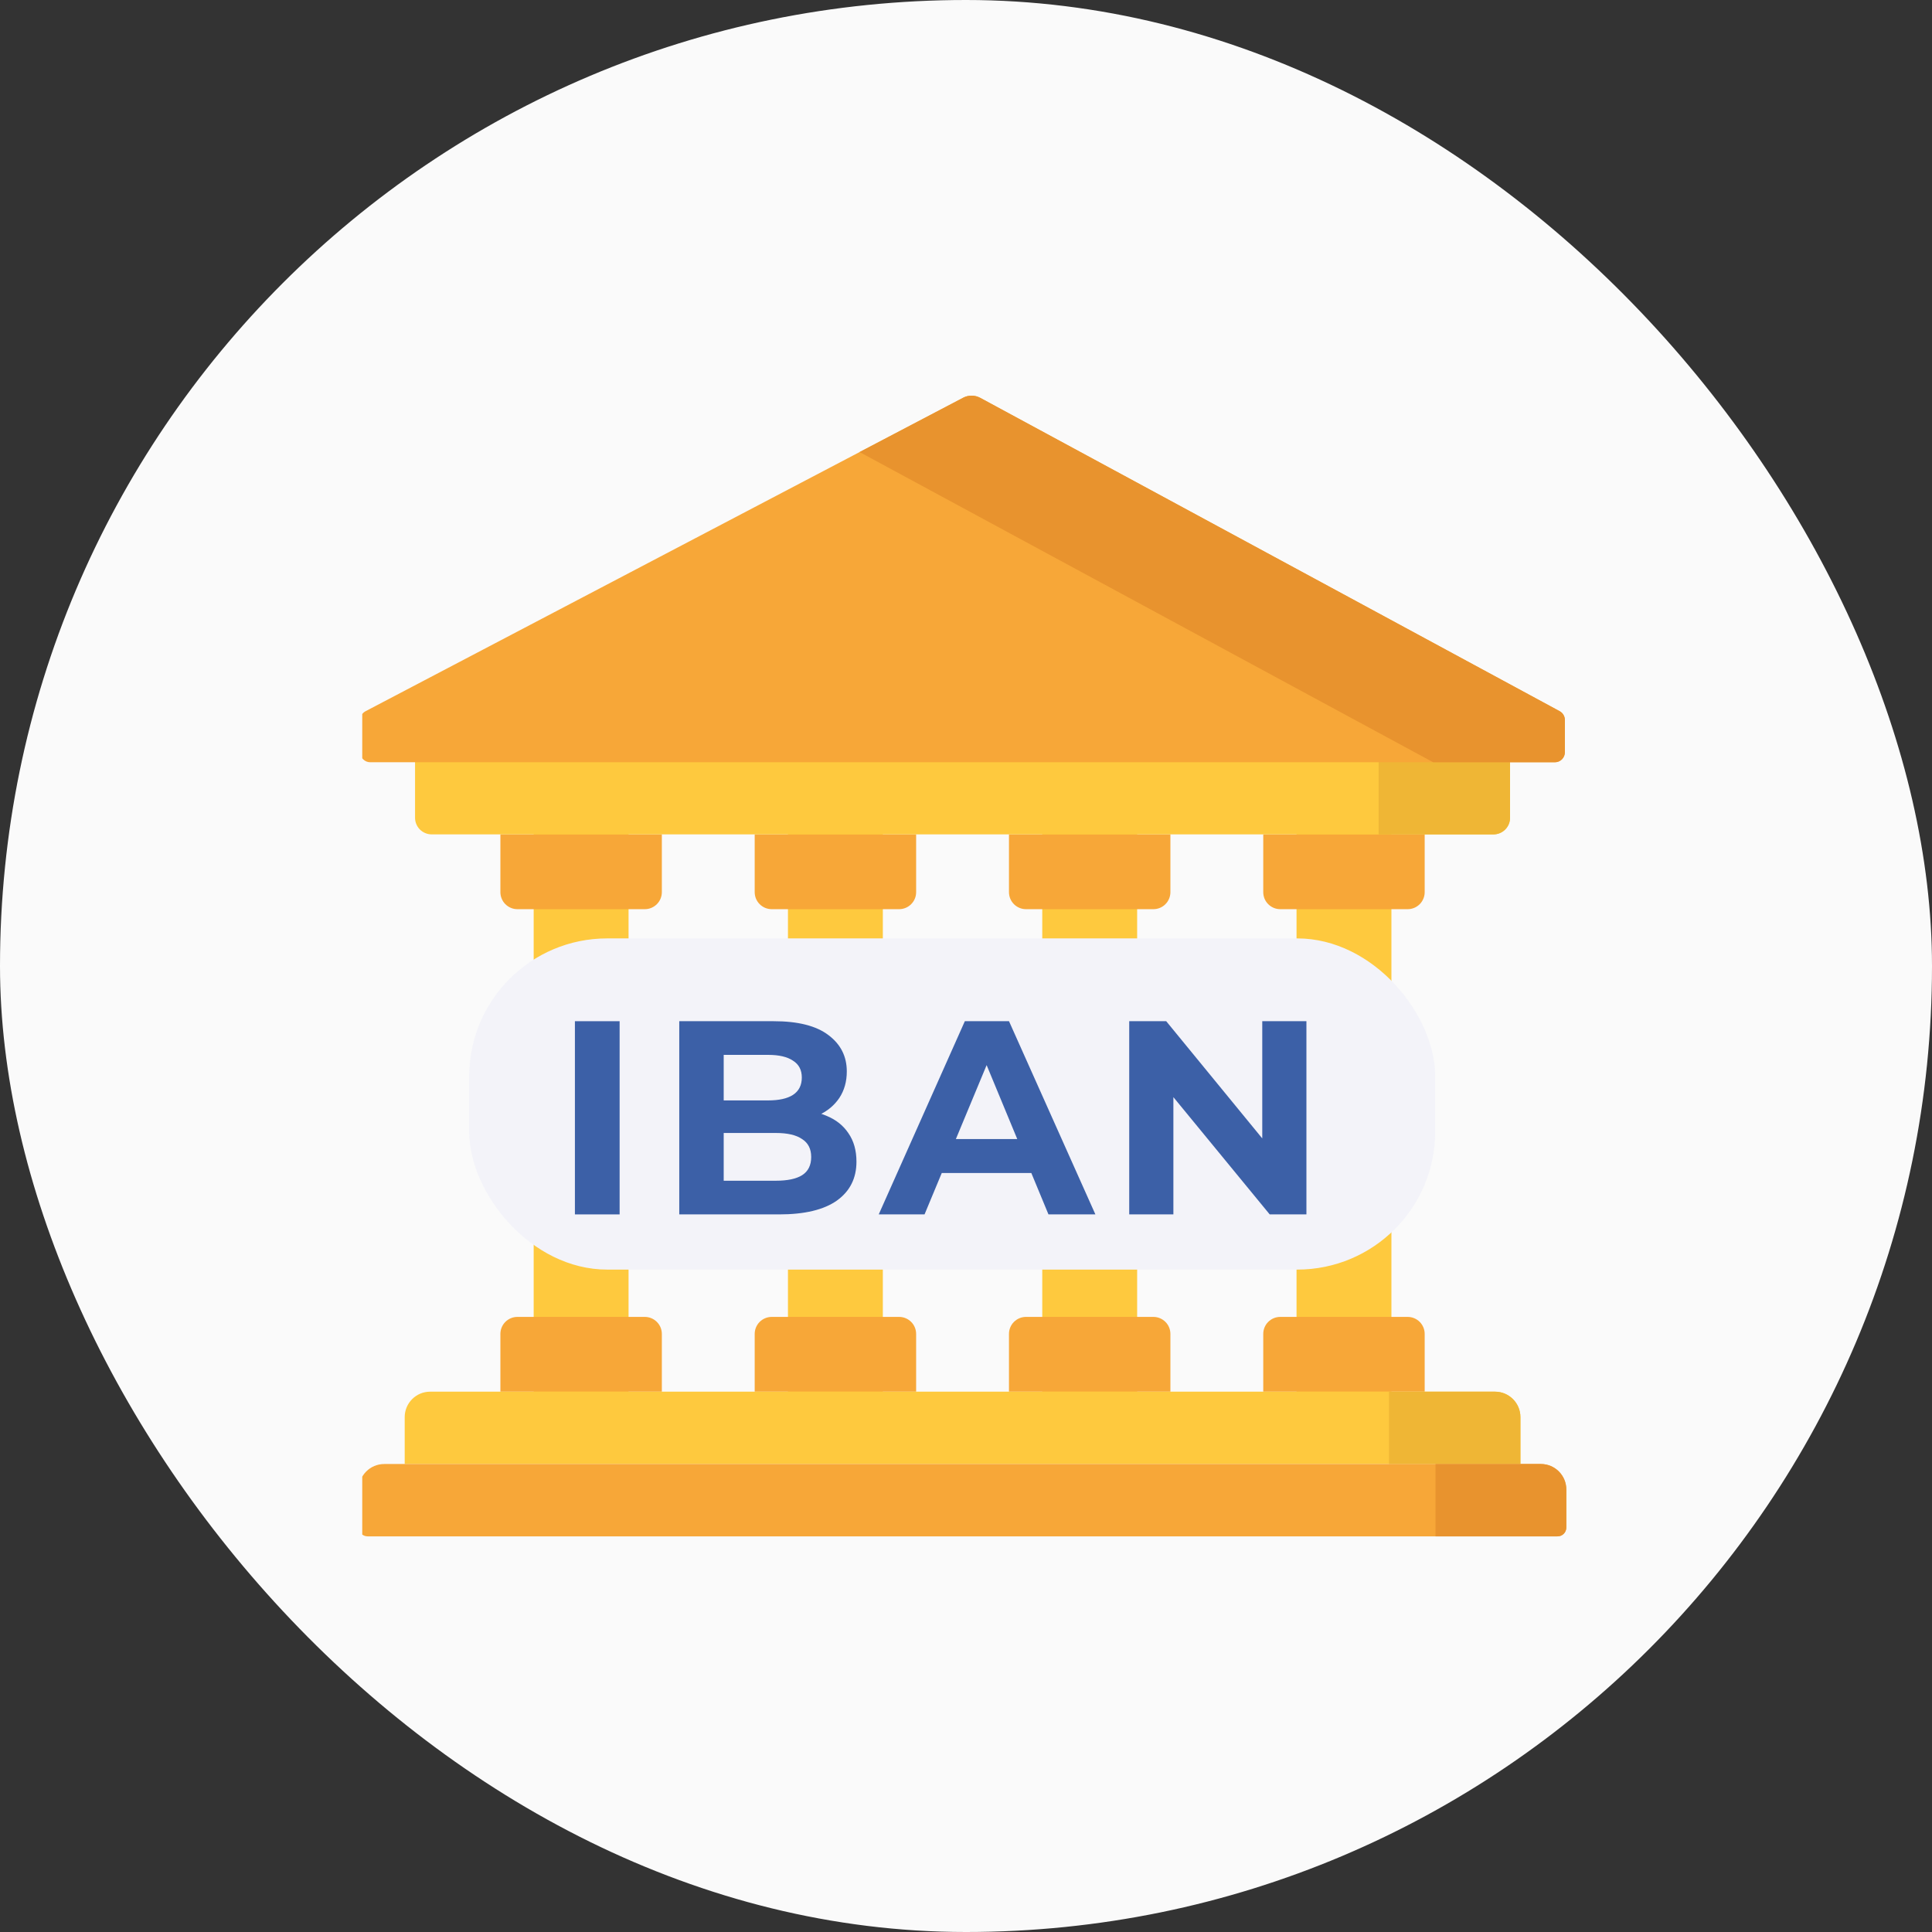 <?xml version="1.0" encoding="UTF-8"?>
<svg xmlns="http://www.w3.org/2000/svg" width="70" height="70" viewBox="0 0 70 70" fill="none">
  <rect x="0" y="0" width="70" height="70" fill="#333333" stroke="none"/>
  <rect width="70" height="70" rx="35" fill="#FAFAFA"></rect>
  <g clip-path="url(#clip0_755_1536)">
    <path d="M28.549 29.37H31.987V51.235H28.549V29.37Z" fill="#FEC93E"></path>
    <path d="M32.577 32.941H27.96C27.797 32.941 27.64 32.876 27.524 32.76C27.409 32.645 27.344 32.488 27.344 32.324V30.231H33.193V32.324C33.193 32.405 33.178 32.485 33.147 32.56C33.116 32.635 33.07 32.703 33.013 32.76C32.956 32.817 32.888 32.863 32.813 32.894C32.738 32.925 32.658 32.941 32.577 32.941ZM33.193 50.423H27.344V48.331C27.344 48.167 27.409 48.01 27.524 47.895C27.64 47.779 27.797 47.714 27.96 47.714H32.577C32.741 47.714 32.897 47.779 33.013 47.895C33.129 48.01 33.193 48.167 33.193 48.331V50.423Z" fill="#F7A738"></path>
    <path d="M37.763 29.37H41.201V51.235H37.763V29.37Z" fill="#FEC93E"></path>
    <path d="M41.79 32.941H37.173C37.01 32.941 36.853 32.876 36.737 32.76C36.622 32.645 36.557 32.488 36.557 32.324V30.231H42.406V32.324C42.406 32.405 42.39 32.485 42.359 32.56C42.328 32.635 42.283 32.703 42.226 32.76C42.169 32.817 42.101 32.863 42.026 32.894C41.951 32.925 41.871 32.941 41.79 32.941ZM42.406 50.423H36.557V48.331C36.557 48.167 36.622 48.01 36.737 47.895C36.853 47.779 37.01 47.714 37.173 47.714H41.79C41.953 47.714 42.11 47.779 42.226 47.895C42.341 48.01 42.406 48.167 42.406 48.331V50.423Z" fill="#F7A738"></path>
    <path d="M46.976 29.37H50.414V51.235H46.976V29.37Z" fill="#FEC93E"></path>
    <path d="M51.003 32.941H46.386C46.222 32.941 46.066 32.876 45.95 32.76C45.834 32.645 45.77 32.488 45.77 32.324V30.231H51.619V32.324C51.619 32.405 51.603 32.485 51.572 32.56C51.541 32.635 51.496 32.703 51.439 32.76C51.382 32.817 51.314 32.863 51.239 32.894C51.164 32.925 51.084 32.941 51.003 32.941ZM51.619 50.423H45.77V48.331C45.77 48.167 45.834 48.01 45.95 47.895C46.066 47.779 46.222 47.714 46.386 47.714H51.003C51.166 47.714 51.323 47.779 51.439 47.895C51.554 48.01 51.619 48.167 51.619 48.331V50.423Z" fill="#F7A738"></path>
    <path d="M19.336 29.37H22.774V51.235H19.336V29.37Z" fill="#FEC93E"></path>
    <path d="M23.363 32.941H18.746C18.665 32.941 18.585 32.925 18.51 32.894C18.436 32.863 18.368 32.817 18.31 32.76C18.253 32.703 18.208 32.635 18.177 32.56C18.146 32.485 18.13 32.405 18.13 32.324V30.231H23.98V32.324C23.98 32.405 23.964 32.485 23.933 32.56C23.902 32.635 23.856 32.703 23.799 32.76C23.742 32.817 23.674 32.863 23.599 32.894C23.524 32.925 23.444 32.941 23.363 32.941ZM23.98 50.423H18.13V48.331C18.13 48.167 18.195 48.01 18.31 47.895C18.426 47.779 18.583 47.714 18.746 47.714H23.363C23.527 47.714 23.683 47.779 23.799 47.895C23.915 48.01 23.98 48.167 23.98 48.331V50.423Z" fill="#F7A738"></path>
    <path d="M54.11 30.231H15.64C15.481 30.231 15.328 30.168 15.214 30.055C15.102 29.942 15.038 29.789 15.038 29.629V27.055C15.038 26.976 15.054 26.898 15.084 26.825C15.114 26.752 15.159 26.686 15.214 26.63C15.271 26.574 15.337 26.529 15.41 26.499C15.483 26.469 15.561 26.453 15.64 26.453H54.11C54.189 26.453 54.267 26.469 54.34 26.499C54.414 26.529 54.48 26.574 54.536 26.63C54.592 26.686 54.636 26.752 54.667 26.825C54.697 26.898 54.712 26.976 54.712 27.055V29.629C54.712 29.708 54.697 29.786 54.667 29.86C54.636 29.933 54.592 29.999 54.536 30.055C54.48 30.111 54.414 30.155 54.341 30.186C54.267 30.216 54.189 30.231 54.11 30.231Z" fill="#FEC93E"></path>
    <path d="M54.11 26.453H49.951V30.232H54.11C54.269 30.232 54.423 30.168 54.536 30.055C54.649 29.942 54.712 29.789 54.712 29.629V27.056C54.712 26.977 54.697 26.898 54.666 26.825C54.636 26.752 54.592 26.686 54.536 26.63C54.48 26.574 54.413 26.529 54.34 26.499C54.267 26.469 54.189 26.453 54.11 26.453Z" fill="#EFB635"></path>
    <path d="M55.088 53.044H14.663V51.345C14.663 50.836 15.075 50.423 15.584 50.423H54.166C54.675 50.423 55.088 50.836 55.088 51.345V53.044H55.088Z" fill="#FEC93E"></path>
    <path d="M54.166 50.423H50.326V53.044H55.087V51.345C55.087 50.836 54.675 50.423 54.166 50.423Z" fill="#EFB635"></path>
    <path d="M56.433 55.665H13.316C13.233 55.665 13.152 55.632 13.093 55.572C13.033 55.513 13 55.433 13 55.349V53.966C13 53.457 13.412 53.044 13.921 53.044H55.829C56.337 53.044 56.75 53.457 56.75 53.966V55.349C56.75 55.433 56.717 55.513 56.657 55.572C56.598 55.632 56.517 55.665 56.433 55.665Z" fill="#F7A738"></path>
    <path d="M55.828 53.044H52.011V55.665H56.433C56.475 55.665 56.516 55.657 56.554 55.641C56.593 55.625 56.627 55.602 56.657 55.572C56.686 55.543 56.71 55.508 56.725 55.47C56.741 55.431 56.75 55.39 56.75 55.349V53.966C56.75 53.457 56.337 53.044 55.828 53.044Z" fill="#E8932E"></path>
    <path d="M34.898 14.41L13.246 25.768C13.187 25.799 13.138 25.845 13.103 25.902C13.069 25.959 13.051 26.024 13.051 26.091V27.254C13.051 27.351 13.089 27.443 13.158 27.512C13.226 27.58 13.319 27.618 13.415 27.618H56.335C56.431 27.618 56.524 27.58 56.592 27.512C56.661 27.443 56.699 27.351 56.699 27.254V26.088C56.699 26.022 56.681 25.957 56.648 25.901C56.614 25.845 56.566 25.798 56.508 25.767L35.515 14.414C35.42 14.363 35.314 14.336 35.207 14.335C35.099 14.334 34.993 14.36 34.898 14.41Z" fill="#F7A738"></path>
    <path d="M56.508 25.767L35.514 14.414C35.42 14.363 35.314 14.336 35.206 14.335C35.099 14.334 34.993 14.36 34.898 14.41L31.144 16.379L51.926 27.618H56.334C56.382 27.618 56.43 27.609 56.474 27.591C56.518 27.572 56.558 27.545 56.592 27.512C56.626 27.478 56.653 27.438 56.671 27.393C56.689 27.349 56.699 27.302 56.699 27.254V26.087C56.699 26.022 56.681 25.957 56.647 25.901C56.614 25.844 56.566 25.798 56.508 25.767Z" fill="#E8932E"></path>
    <rect x="17" y="34" width="35" height="12" rx="5" fill="#F3F3F9"></rect>
    <path d="M40.914 44V37H42.254L46.384 42.04H45.734V37H47.334V44H46.004L41.864 38.96H42.514V44H40.914Z" fill="#3C60A7"></path>
    <path d="M31.838 44L34.958 37H36.558L39.688 44H37.988L35.428 37.82H36.068L33.498 44H31.838ZM33.398 42.5L33.828 41.27H37.428L37.868 42.5H33.398Z" fill="#3C60A7"></path>
    <path d="M24.611 44V37H28.031C28.911 37 29.571 37.167 30.011 37.5C30.458 37.833 30.681 38.273 30.681 38.82C30.681 39.187 30.591 39.507 30.411 39.78C30.231 40.047 29.985 40.253 29.671 40.4C29.358 40.547 28.998 40.62 28.591 40.62L28.781 40.21C29.221 40.21 29.611 40.283 29.951 40.43C30.291 40.57 30.555 40.78 30.741 41.06C30.935 41.34 31.031 41.683 31.031 42.09C31.031 42.69 30.795 43.16 30.321 43.5C29.848 43.833 29.151 44 28.231 44H24.611ZM26.221 42.78H28.111C28.531 42.78 28.848 42.713 29.061 42.58C29.281 42.44 29.391 42.22 29.391 41.92C29.391 41.627 29.281 41.41 29.061 41.27C28.848 41.123 28.531 41.05 28.111 41.05H26.101V39.87H27.831C28.225 39.87 28.525 39.803 28.731 39.67C28.945 39.53 29.051 39.32 29.051 39.04C29.051 38.767 28.945 38.563 28.731 38.43C28.525 38.29 28.225 38.22 27.831 38.22H26.221V42.78Z" fill="#3C60A7"></path>
    <path d="M20.83 44V37H22.45V44H20.83Z" fill="#3C60A7"></path>
  </g>
  <defs>
    <clipPath id="clip0_755_1536">
      <rect width="43.75" height="43.75" fill="white" transform="translate(13.125 13.125)"></rect>
    </clipPath>
  </defs>
</svg>

